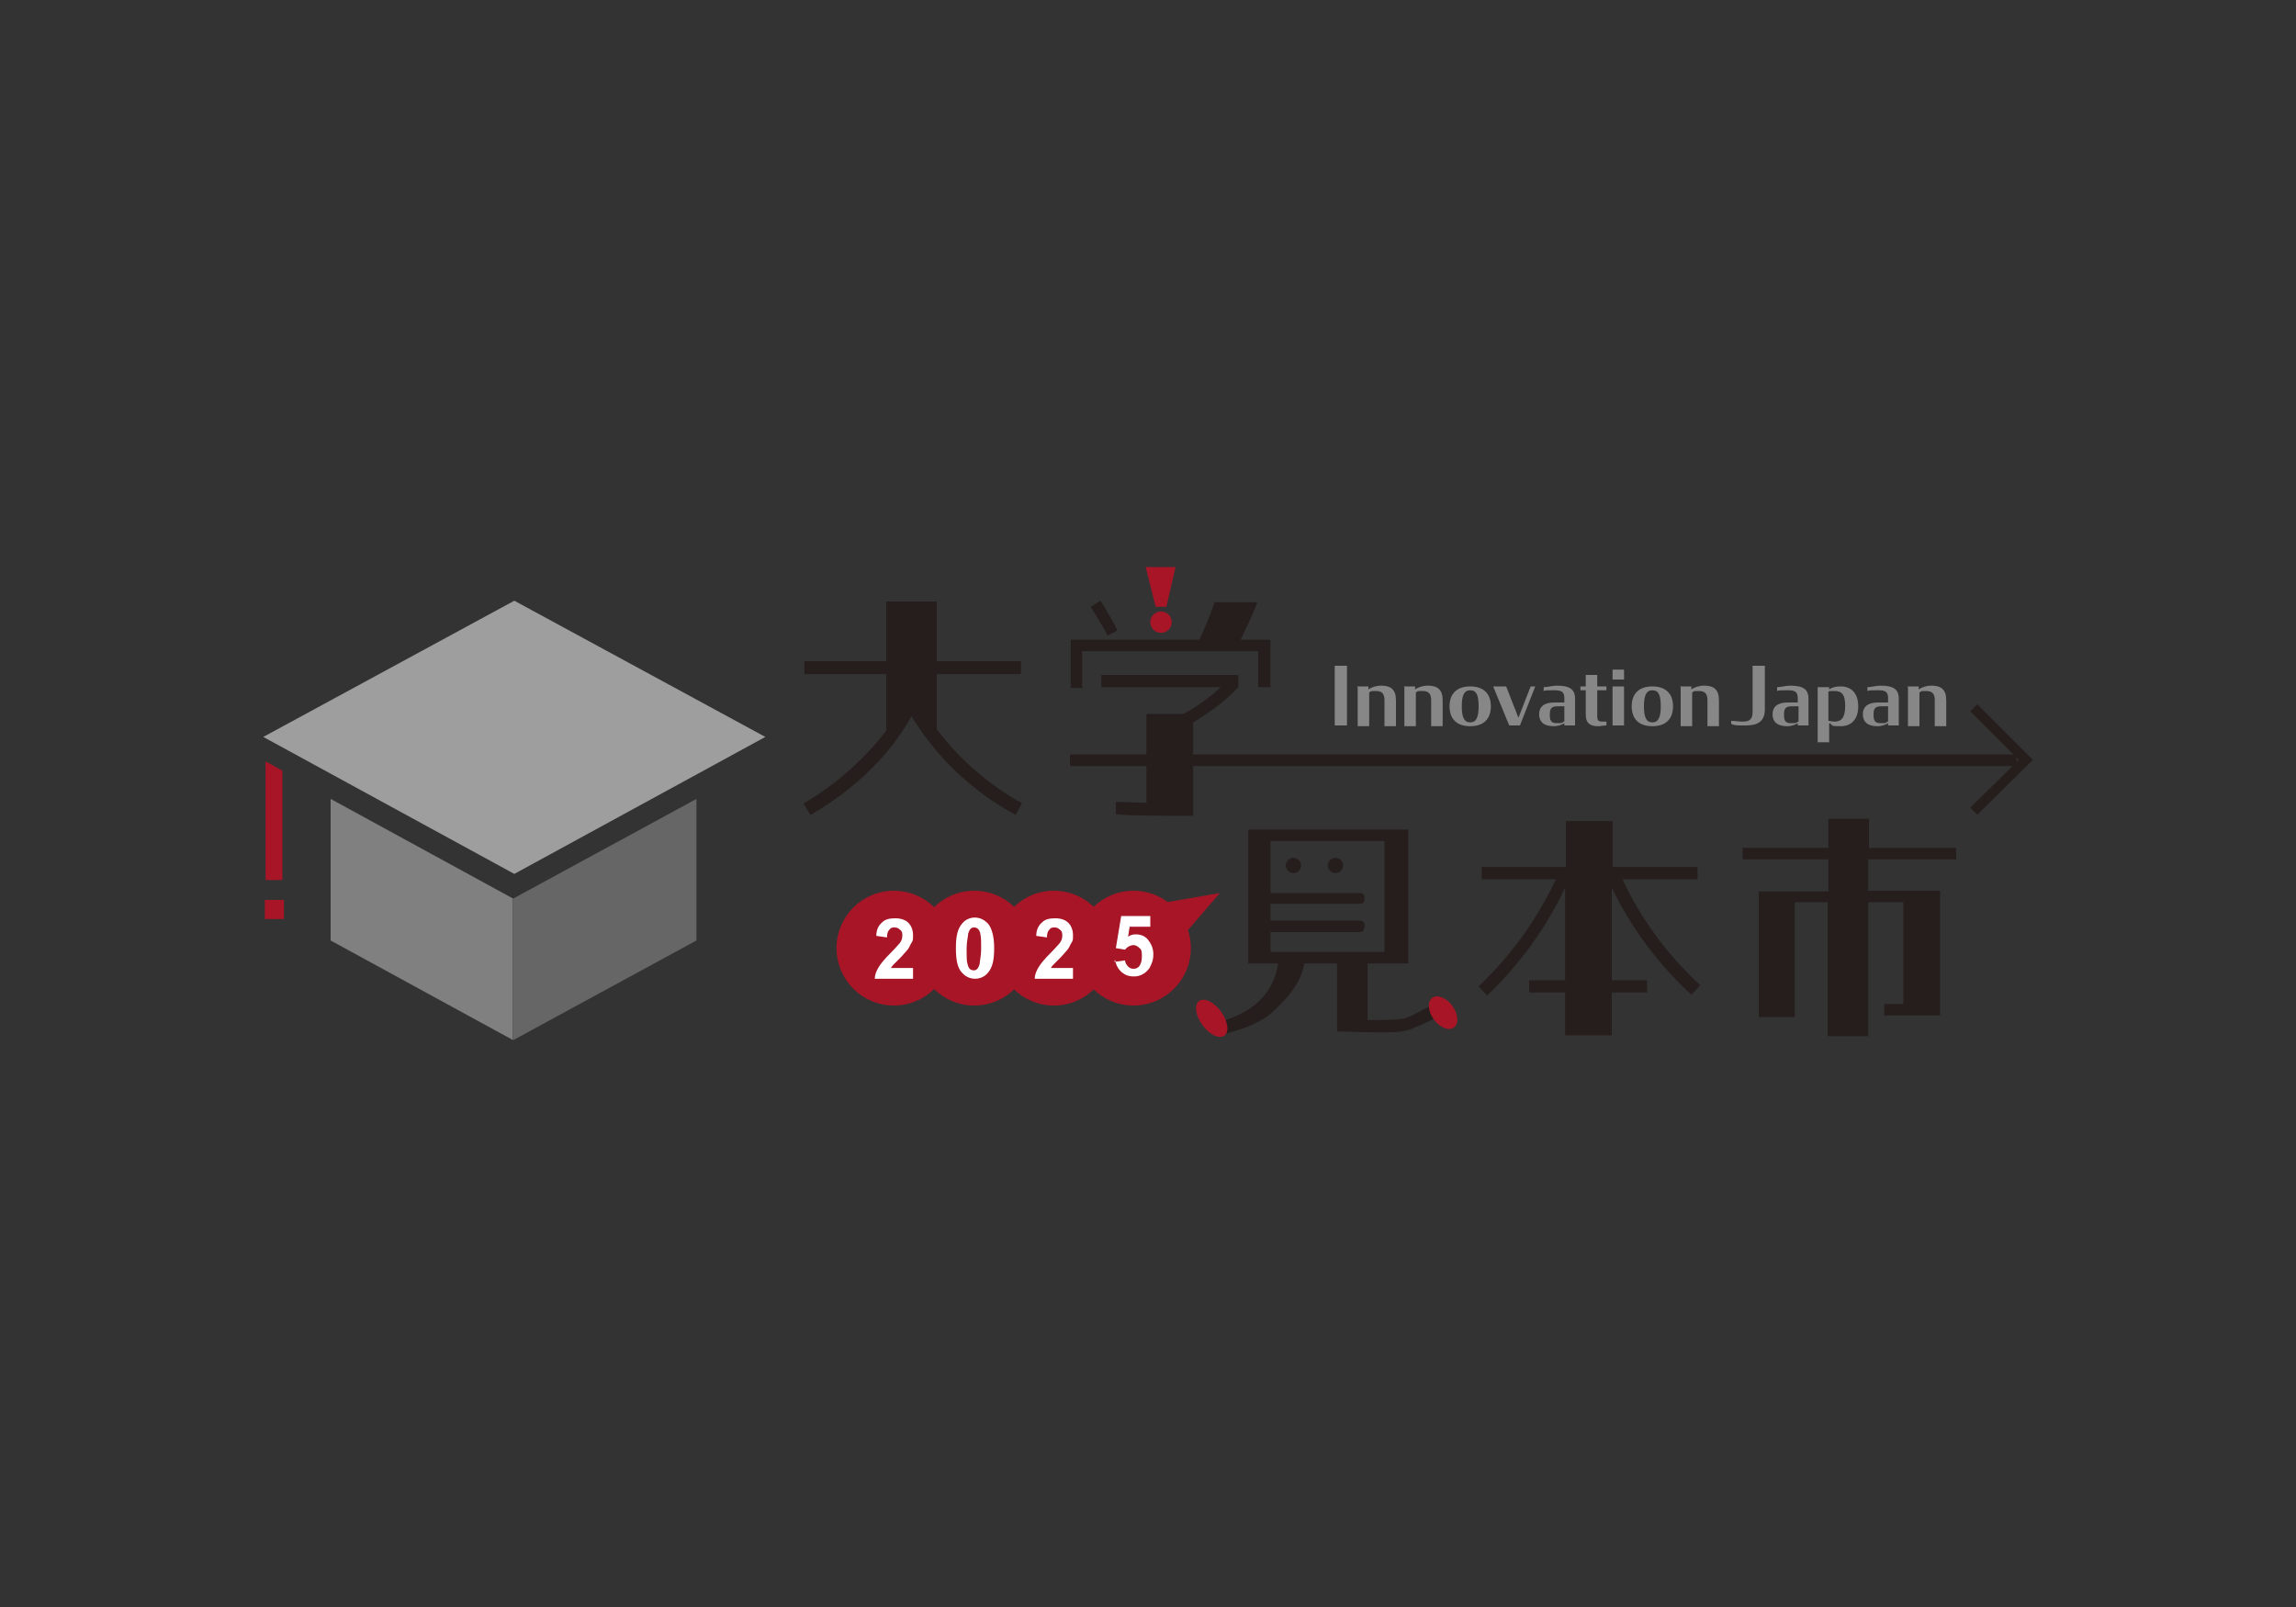 <?xml version="1.0" encoding="UTF-8"?>
<svg id="_レイヤー_2" xmlns="http://www.w3.org/2000/svg" version="1.1" viewBox="0 0 300 210">
  <rect x="0" y="0" width="300" height="210" fill="#333333" stroke="none"/>
  <!-- Generator: Adobe Illustrator 29.6.0, SVG Export Plug-In . SVG Version: 2.1.1 Build 207)  -->
  <defs>
    <style>
      .st0 {
        fill: #a71527;
      }

      .st1 {
        fill: #878788;
      }

      .st2 {
        fill: #fff;
      }

      .st3 {
        fill: none;
        stroke: #251e1c;
        stroke-miterlimit: 10;
        stroke-width: 1.3px;
      }

      .st4 {
        fill: #666;
      }

      .st5 {
        fill: #251e1c;
      }

      .st6 {
        fill: gray;
      }

      .st7 {
        fill: #9e9e9f;
      }
    </style>
  </defs>
  <g id="_レイヤー_1-2">
    <path class="st5" d="M133.5,105l-.8,1.5c-5.8-3.2-10.3-7.5-13.6-12.9-2.8,5-7.2,9.4-13.2,12.9l-.9-1.5c4.4-2.6,7.9-5.8,10.8-9.5v-7.4h-10.7v-1.7h10.7v-7.8h6.6v7.8h11v1.7h-11v7.2c3.1,4.1,6.9,7.3,11.2,9.7h0Z"/>
    <path class="st5" d="M155.9,106.6c-5,0-8.4,0-10.1-.2v-1.6c1.6,0,2.9.1,4,.1v-11.6h4.8c1.9-1,3.5-2.2,4.9-3.5h-15.6v-1.6h17.9v1.6c-1.5,1.6-3.4,3.1-5.9,4.6v12.1ZM141.5,89.9h-1.6v-6.3h16.8c.7-1.5,1.4-3.1,2-4.9h5.6c-.6,1.6-1.4,3.2-2.2,4.9h3.9v6.2h-1.6v-4.7h-23v4.7h0ZM144.7,83c-.6-1.1-1.3-2.3-2.2-3.7l1.3-.8c.9,1.5,1.7,2.8,2.2,3.9l-1.4.7h0Z"/>
    <path class="st5" d="M222.1,128.8l-1.1,1.2c-4.3-4-7.8-8.6-10.4-14v12.1h4.6v1.6h-4.6v5.6h-6.1v-5.6h-4.7v-1.6h4.7v-12.1c-2.5,5.3-5.9,10-10.2,14.1l-1.1-1.2c4.4-4.2,7.7-8.9,10.1-14h-9.7v-1.6h11v-6h6.1v6h11.1v1.6h-9.8c2.4,5.2,5.8,9.8,10.2,13.9h0Z"/>
    <path class="st5" d="M244.1,112.2v4.2h9.4v16.3c-3.6,0-6,0-7.3,0v-1.5c1.3,0,2.1,0,2.5,0v-13.3h-4.6v17.5h-5.3v-17.5h-4.3v15h-4.7v-16.4h9.1v-4.2h-11.2v-1.5h11.2v-3.8h5.3v3.8h11.4v1.5h-11.4,0Z"/>
    <circle class="st0" cx="151.7" cy="81.3" r="1.4"/>
    <polyline class="st3" points="257.9 92.5 264.7 99.3 257.9 106"/>
    <rect class="st5" x="139.8" y="98.6" width="123.7" height="1.5"/>
    <polygon class="st0" points="152.4 79.3 151 79.3 149.7 74.1 153.6 74.1 152.4 79.3"/>
    <path class="st1" d="M174.4,87h1.6v7.8h-1.6v-7.8Z"/>
    <path class="st1" d="M177.3,89.7h1.5v.4c.4-.3,1-.5,1.7-.5,1.2,0,1.9.5,1.9,1.9v3.4h-1.5v-3.4c0-.8-.3-1.2-1.1-1.2s-.6,0-.9.2v4.4h-1.5v-5.1h0Z"/>
    <path class="st1" d="M183.4,89.7h1.5v.4c.4-.3,1-.5,1.7-.5,1.2,0,1.9.5,1.9,1.9v3.4h-1.5v-3.4c0-.8-.3-1.2-1.1-1.2s-.6,0-.9.2v4.4h-1.5v-5.1h0Z"/>
    <path class="st1" d="M189.4,92.3c0-1.6.9-2.6,2.7-2.6s2.7,1,2.7,2.6-.9,2.6-2.7,2.6-2.7-1-2.7-2.6ZM193.2,92.3c0-1.5-.3-2.1-1.1-2.1s-1.1.7-1.1,2.1.3,2.1,1.1,2.1,1.1-.7,1.1-2.1Z"/>
    <path class="st1" d="M195.2,89.7h1.6l1.6,4.1,1.6-4.1h.6l-2,5.1h-1.4l-2.1-5.1h0Z"/>
    <path class="st1" d="M201.1,93.4c0-1.1.7-1.6,2-1.6h1.3v-.6c0-.9-.5-1-1.4-1s-1,0-1.3.1v-.5c.5,0,1.1-.2,1.7-.2,1.6,0,2.4.4,2.4,1.7v3.5h-1.4v-.3c-.3.2-.8.4-1.4.4-1.3,0-1.9-.6-1.9-1.6h0ZM204.4,94.3v-2h-.9c-.8,0-1,.3-1,1.1s.2,1.1.9,1.1.7,0,.9-.2Z"/>
    <path class="st1" d="M206.5,89.7h.7v-1.5h1.5v1.5h1.2v.5h-1.2v3.4c0,.6.2.7.7.7s.3,0,.5,0v.5c-.4,0-.7.1-1.1.1-.9,0-1.6-.3-1.6-1.5v-3.2h-.7v-.5h0Z"/>
    <path class="st1" d="M210.7,87.5h1.5v1.3h-1.5v-1.3ZM210.7,89.7h1.5v5.1h-1.5s0-5.1,0-5.1Z"/>
    <path class="st1" d="M213.2,92.3c0-1.6.9-2.6,2.7-2.6s2.7,1,2.7,2.6-.9,2.6-2.7,2.6-2.7-1-2.7-2.6ZM217,92.3c0-1.5-.3-2.1-1.1-2.1s-1.1.7-1.1,2.1.3,2.1,1.1,2.1,1.1-.7,1.1-2.1Z"/>
    <path class="st1" d="M219.5,89.7h1.5v.4c.4-.3,1-.5,1.7-.5,1.2,0,1.9.5,1.9,1.9v3.4h-1.5v-3.4c0-.8-.3-1.2-1.1-1.2s-.6,0-.9.2v4.4h-1.5v-5.1h0Z"/>
    <path class="st1" d="M226.2,94.7v-.5c.5,0,1,.1,1.5.1.9,0,1.3-.3,1.3-1.3v-6h1.6v5.7c0,1.7-1.1,2.1-2.5,2.1s-1.4,0-1.9-.2h0Z"/>
    <path class="st1" d="M231.6,93.4c0-1.1.7-1.6,2-1.6h1.3v-.6c0-.9-.5-1-1.4-1s-1,0-1.3.1v-.5c.5,0,1.1-.2,1.7-.2,1.6,0,2.4.4,2.4,1.7v3.5h-1.4v-.3c-.3.2-.8.4-1.4.4-1.3,0-1.9-.6-1.9-1.6h0ZM235,94.3v-2h-.9c-.8,0-1,.3-1,1.1s.2,1.1.9,1.1.7,0,.9-.2Z"/>
    <path class="st1" d="M239,94.6v2.4h-1.5v-7.2h1.5v.3c.4-.3.9-.4,1.5-.4,1.4,0,2.3.9,2.3,2.6s-.9,2.6-2.3,2.6-1-.1-1.4-.4h0ZM241.1,92.3c0-1.5-.4-2-1.4-2s-.6,0-.8.1v3.8c.2,0,.5.1.8.1.9,0,1.4-.5,1.4-2.1h0Z"/>
    <path class="st1" d="M243.4,93.4c0-1.1.7-1.6,2-1.6h1.3v-.6c0-.9-.5-1-1.4-1s-1,0-1.3.1v-.5c.5,0,1.1-.2,1.7-.2,1.6,0,2.4.4,2.4,1.7v3.5h-1.4v-.3c-.3.2-.8.4-1.4.4-1.3,0-1.9-.6-1.9-1.6h0ZM246.7,94.3v-2h-.9c-.8,0-1,.3-1,1.1s.2,1.1.9,1.1.7,0,.9-.2Z"/>
    <path class="st1" d="M249.2,89.7h1.5v.4c.4-.3,1-.5,1.7-.5,1.2,0,1.9.5,1.9,1.9v3.4h-1.5v-3.4c0-.8-.3-1.2-1.1-1.2s-.6,0-.9.2v4.4h-1.5v-5.1h0Z"/>
    <circle class="st5" cx="169" cy="113.1" r="1"/>
    <circle class="st5" cx="174.5" cy="113.1" r="1"/>
    <path class="st5" d="M188.5,130.6s-4.2,2.3-5,2.5c-.6.1-1.8.2-3.7.2s-.6,0-1.1,0v-7.4h5.3v-17.5h-20.9v17.5h3.9c-.6,4.1-3.5,6.7-8.6,7.9l.4,1.6c2.7-.6,5.6-1.5,7.3-3,1.9-1.7,4-4,4.3-6.5h4.3v8.9c2.1,0,2.9.1,5.1.1s3,0,3.8-.2c1.3-.2,6.2-2.8,6.2-2.8l-1.3-1.2ZM166,124.3v-2.5h11.8s.5-.1.5-.8-.5-.7-.5-.7h-11.8v-2.2h11.8s.5,0,.5-.7-.5-.7-.5-.7h-11.8v-6.8h14.9v14.5h-14.9Z"/>
    <ellipse class="st0" cx="158.3" cy="133.1" rx="1.5" ry="2.8" transform="translate(-48 118.8) rotate(-36.1)"/>
    <ellipse class="st0" cx="188.5" cy="132.3" rx="1.5" ry="2.4" transform="translate(-41.7 136.5) rotate(-36.1)"/>
    <polygon class="st7" points="67.2 78.5 34.4 96.3 67.2 114.2 100 96.3 67.2 78.5"/>
    <rect class="st0" x="34.6" y="117.6" width="2.5" height="2.5"/>
    <polygon class="st0" points="36.9 100.7 34.7 99.5 34.7 115 36.9 115 36.9 100.7"/>
    <polygon class="st0" points="34.8 99.5 34.7 99.5 34.7 99.5 34.8 99.5"/>
    <polygon class="st6" points="43.2 104.4 43.2 122.9 67 135.9 67 117.4 43.2 104.4"/>
    <polygon class="st4" points="67.1 117.4 67 117.4 67 135.9 67.1 135.9 91 122.9 91 104.4 67.1 117.4"/>
    <circle class="st0" cx="116.8" cy="123.9" r="7.5"/>
    <path class="st2" d="M119.3,126.5v1.4h-5c0-.5.2-1,.5-1.5s.8-1.1,1.6-1.9,1-1.1,1.2-1.3c.2-.3.3-.6.3-.9s0-.6-.3-.8c-.2-.2-.4-.3-.7-.3s-.5,0-.7.3c-.2.2-.3.5-.3,1l-1.4-.2c0-.8.3-1.4.8-1.8.4-.4,1-.5,1.7-.5s1.3.2,1.7.6c.4.4.6,1,.6,1.6s0,.7-.2,1-.3.7-.6,1c-.2.2-.5.6-.9,1-.4.4-.7.7-.9.9s-.2.3-.3.4h2.8Z"/>
    <circle class="st0" cx="127.3" cy="123.9" r="7.5"/>
    <path class="st2" d="M127.3,121.2c-.2,0-.3,0-.5.2-.1.1-.2.3-.3.6,0,.4-.2,1-.2,2s0,1.5.1,1.9.2.6.3.7c.1.1.3.2.5.2s.3,0,.5-.2c.1-.1.2-.3.3-.6,0-.4.2-1,.2-2s0-1.5-.1-1.9c0-.3-.2-.6-.3-.7-.1-.1-.3-.2-.5-.2h0ZM127.3,119.9c.8,0,1.3.3,1.8.8.5.6.8,1.7.8,3.2s-.2,2.5-.8,3.2c-.4.5-1,.8-1.7.8s-1.3-.3-1.8-.9-.7-1.6-.7-3.1.2-2.5.8-3.2c.4-.5,1-.8,1.7-.8Z"/>
    <circle class="st0" cx="137.7" cy="123.9" r="7.5"/>
    <path class="st2" d="M140.2,126.5v1.4h-5c0-.5.2-1,.5-1.5s.8-1.1,1.6-1.9,1-1.1,1.2-1.3c.2-.3.3-.6.3-.9s0-.6-.3-.8c-.2-.2-.4-.3-.7-.3s-.5,0-.7.3c-.2.2-.3.5-.3,1l-1.4-.2c0-.8.3-1.4.8-1.8.4-.4,1-.5,1.7-.5s1.3.2,1.7.6c.4.4.6,1,.6,1.6s0,.7-.2,1-.3.7-.6,1c-.2.2-.5.6-.9,1-.4.4-.7.7-.9.9s-.2.3-.3.4h2.8Z"/>
    <circle class="st0" cx="148.1" cy="123.9" r="7.5"/>
    <path class="st2" d="M145.6,125.7l1.4-.2c0,.3.2.6.4.8s.4.3.7.3.6-.1.8-.4.3-.7.3-1.2,0-.9-.3-1.1c-.2-.2-.5-.4-.8-.4s-.8.2-1.1.6l-1.2-.2.7-4.2h3.8v1.4h-2.7l-.2,1.3c.3-.2.6-.3,1-.3.6,0,1.2.2,1.6.7s.7,1.1.7,1.9-.2,1.2-.5,1.8c-.5.7-1.2,1.1-2,1.1s-1.2-.2-1.7-.6c-.4-.4-.7-.9-.8-1.6Z"/>
    <polygon class="st0" points="159.4 116.7 150.7 118.2 153.6 123.4 159.4 116.7"/>
  </g>
</svg>